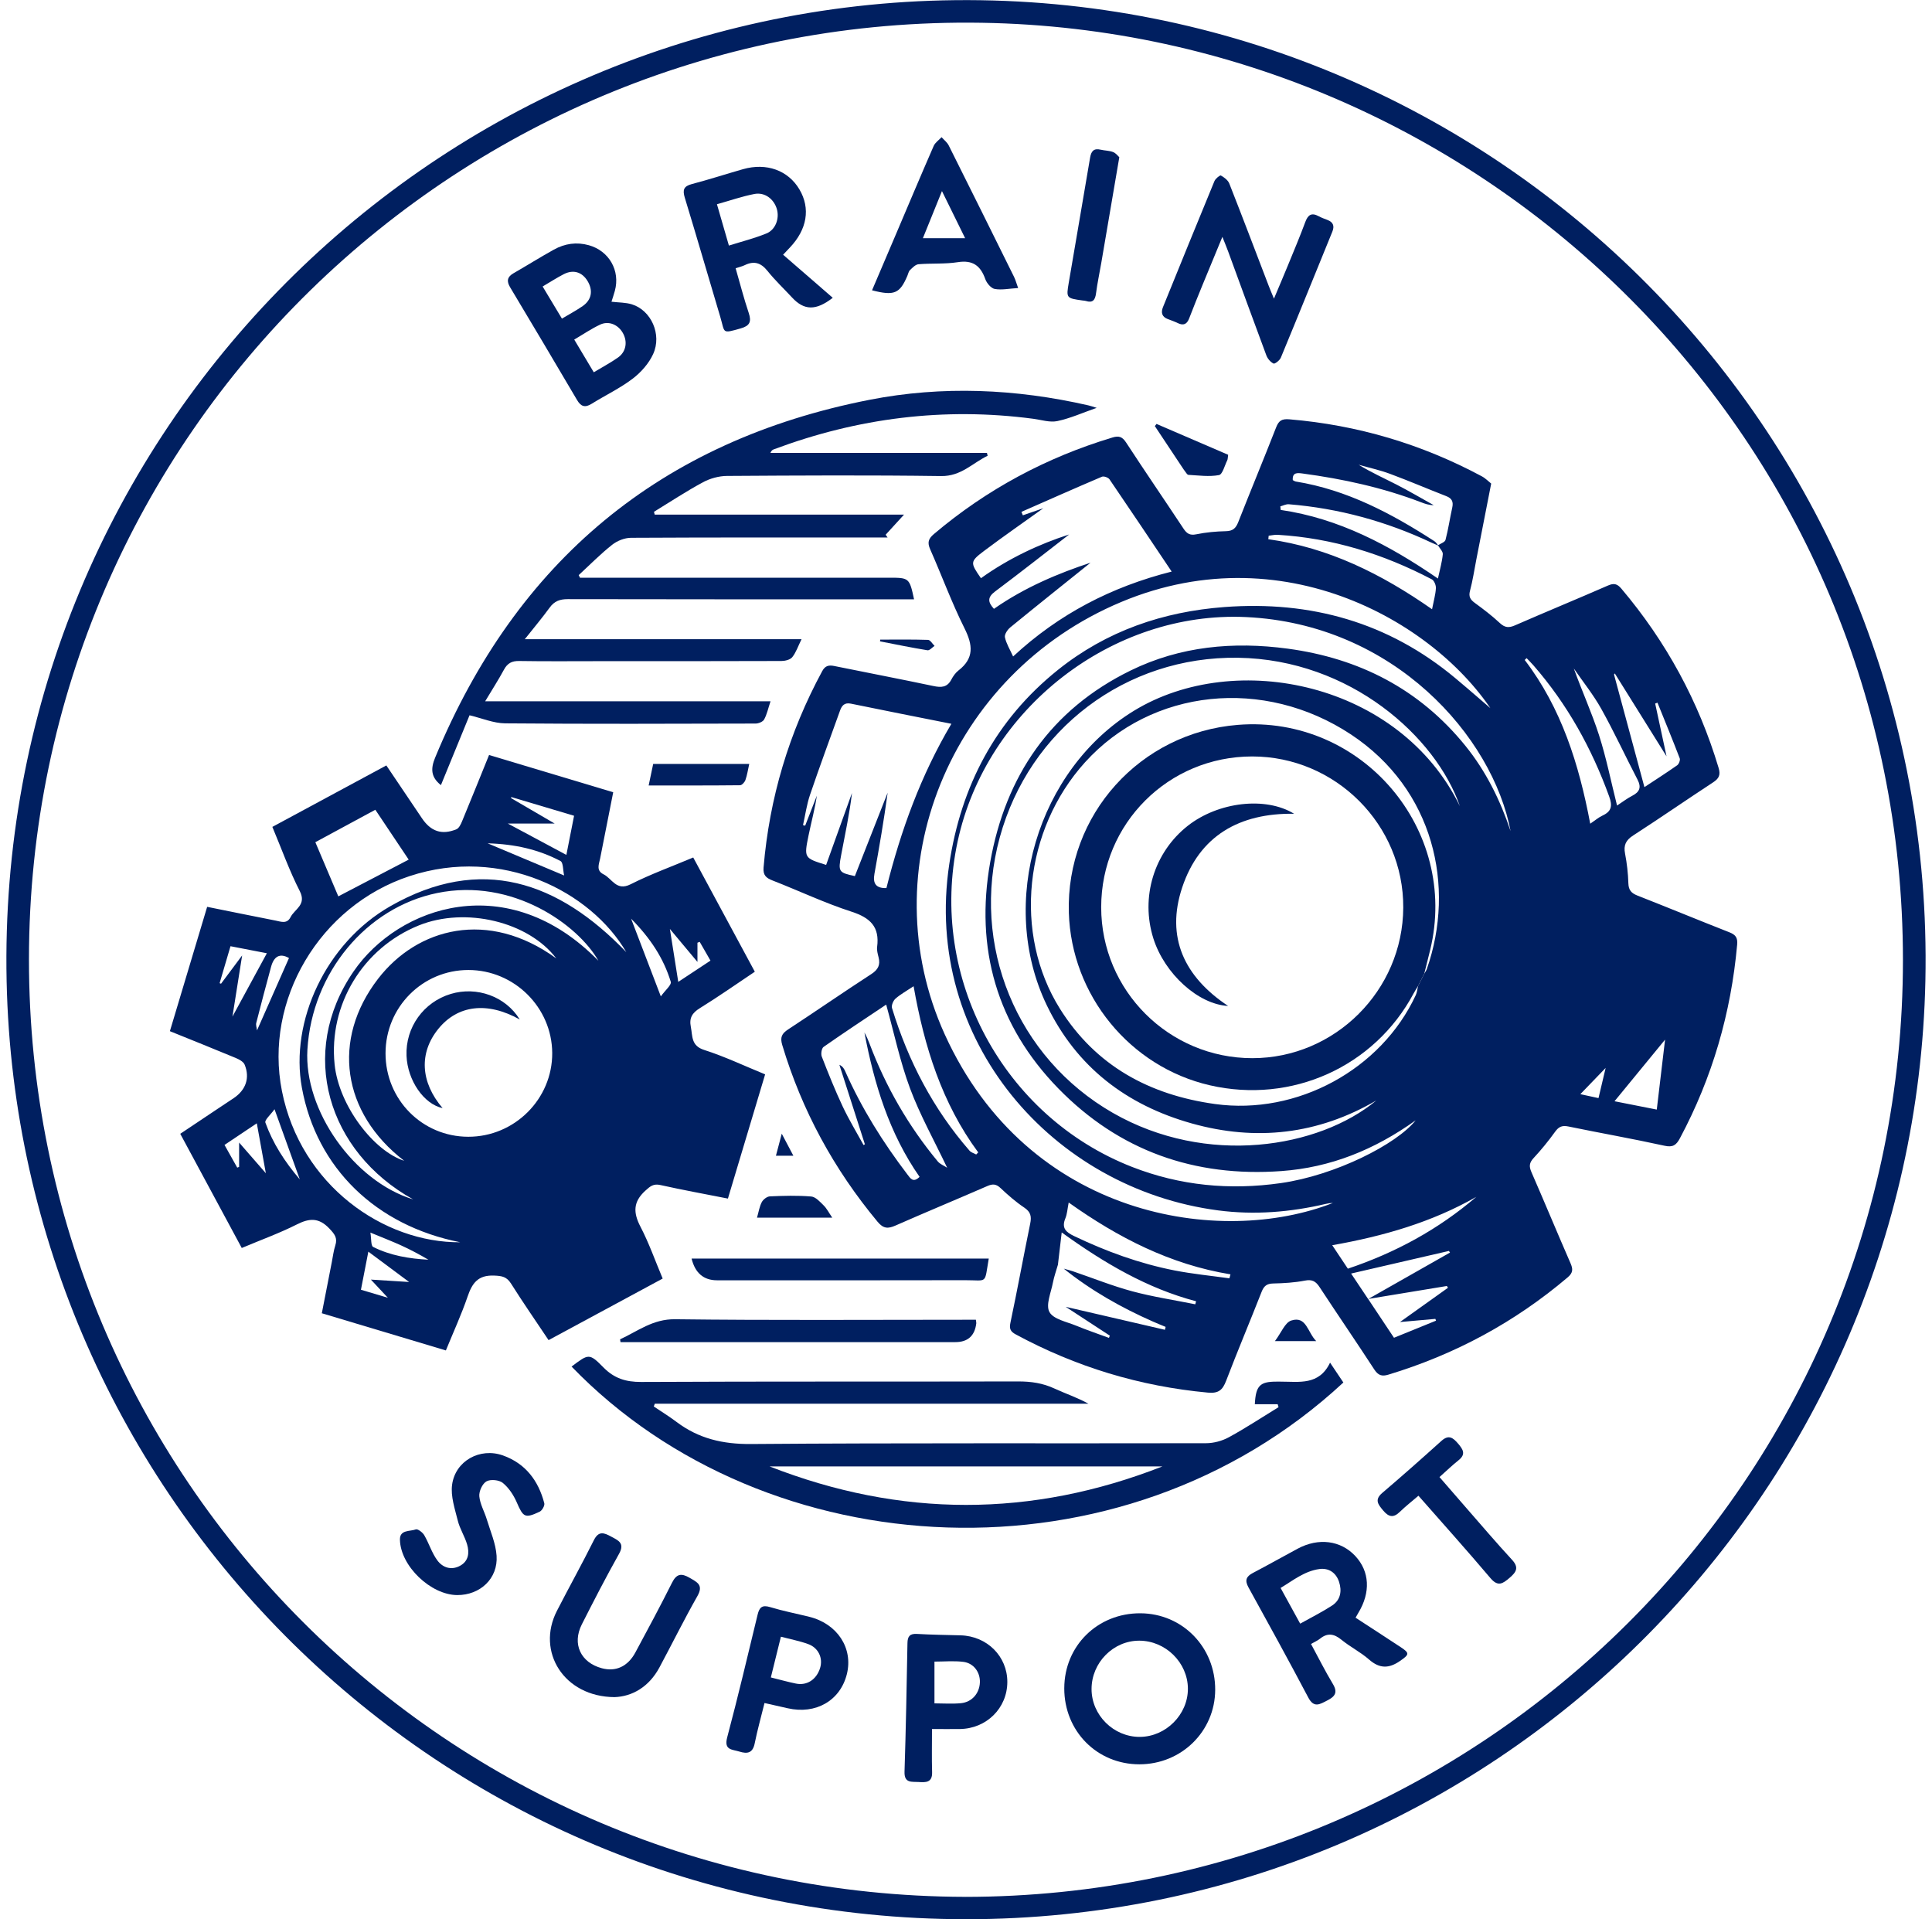 <svg width="151" height="150" viewBox="0 0 151 150" fill="none" xmlns="http://www.w3.org/2000/svg">
<g clip-path="url(#clip0_1_913)">
<path d="M75.519 149.99C34.271 149.98 1.383 116.929 0.518 76.691C-0.388 34.574 33.31 0.462 74.644 0.013C117.006 -0.447 151.383 34.236 150.483 76.649C149.63 116.869 116.784 149.957 75.519 149.992V149.99ZM75.427 148.244C115.874 148.224 148.724 115.589 148.729 75.036C148.735 34.396 116.011 2.421 76.734 1.78C36.034 1.113 2.273 33.853 2.263 74.979C2.253 115.511 35.029 148.149 75.427 148.242V148.244Z" fill="#001F60"/>
<path d="M116.547 37.794C116.131 39.917 115.757 41.821 115.386 43.726C115.226 44.543 115.106 45.371 114.891 46.172C114.764 46.646 114.929 46.872 115.283 47.13C115.954 47.62 116.621 48.129 117.227 48.695C117.617 49.06 117.93 49.08 118.404 48.874C120.818 47.82 123.253 46.819 125.667 45.764C126.129 45.562 126.389 45.612 126.716 45.997C130.223 50.142 132.761 54.806 134.321 60.01C134.491 60.575 134.344 60.845 133.886 61.147C131.796 62.515 129.742 63.938 127.644 65.293C127.071 65.662 126.882 66.052 127.011 66.716C127.157 67.475 127.246 68.255 127.269 69.028C127.284 69.562 127.499 69.8 127.972 69.987C130.37 70.928 132.753 71.915 135.151 72.855C135.636 73.044 135.822 73.266 135.772 73.819C135.293 79.163 133.833 84.211 131.302 88.95C131.013 89.492 130.755 89.688 130.087 89.54C127.596 88.992 125.081 88.552 122.583 88.037C122.098 87.937 121.831 88.047 121.545 88.445C121.027 89.165 120.463 89.858 119.86 90.507C119.519 90.873 119.499 91.158 119.692 91.601C120.723 93.964 121.71 96.346 122.741 98.709C122.945 99.174 122.958 99.462 122.526 99.828C118.382 103.344 113.706 105.861 108.509 107.432C108.014 107.582 107.719 107.497 107.417 107.036C106.009 104.873 104.548 102.745 103.133 100.587C102.836 100.133 102.551 99.97 101.985 100.082C101.172 100.24 100.332 100.288 99.502 100.307C99.002 100.318 98.78 100.512 98.604 100.96C97.692 103.283 96.722 105.582 95.831 107.912C95.554 108.632 95.239 108.914 94.403 108.835C89.08 108.342 84.083 106.824 79.385 104.284C78.98 104.066 78.87 103.856 78.972 103.374C79.515 100.797 79.99 98.205 80.518 95.626C80.63 95.078 80.565 94.718 80.057 94.378C79.392 93.933 78.779 93.396 78.195 92.845C77.854 92.523 77.581 92.511 77.172 92.69C74.784 93.729 72.376 94.728 69.992 95.777C69.407 96.036 69.045 96.031 68.592 95.486C65.174 91.378 62.675 86.791 61.138 81.668C60.958 81.068 61.102 80.778 61.592 80.455C63.773 79.025 65.919 77.542 68.107 76.121C68.632 75.779 68.817 75.407 68.669 74.823C68.602 74.554 68.519 74.266 68.554 74.001C68.76 72.438 68.02 71.725 66.562 71.253C64.458 70.573 62.443 69.615 60.377 68.81C59.872 68.614 59.629 68.397 59.678 67.8C60.135 62.36 61.665 57.249 64.263 52.448C64.499 52.011 64.788 51.965 65.213 52.051C67.794 52.576 70.38 53.071 72.956 53.614C73.564 53.743 74.028 53.728 74.351 53.116C74.491 52.851 74.678 52.58 74.913 52.398C76.146 51.44 76.037 50.413 75.384 49.105C74.383 47.1 73.608 44.983 72.701 42.93C72.471 42.408 72.548 42.113 72.988 41.74C77.116 38.247 81.772 35.751 86.942 34.193C87.442 34.041 87.712 34.121 88.014 34.584C89.484 36.839 91.01 39.059 92.493 41.303C92.755 41.7 92.993 41.861 93.501 41.756C94.258 41.601 95.041 41.53 95.816 41.513C96.352 41.502 96.587 41.288 96.776 40.81C97.749 38.334 98.772 35.876 99.74 33.398C99.947 32.87 100.183 32.721 100.77 32.77C106.097 33.215 111.107 34.703 115.814 37.224C116.112 37.384 116.356 37.642 116.552 37.797L116.547 37.794ZM82.686 98.835C82.553 99.302 82.385 99.763 82.293 100.238C82.145 101.017 81.718 101.985 82.021 102.536C82.335 103.105 83.368 103.298 84.108 103.603C84.951 103.951 85.816 104.241 86.672 104.558C86.696 104.499 86.719 104.441 86.742 104.384C85.594 103.634 84.446 102.885 83.293 102.13C85.901 102.735 88.474 103.329 91.047 103.926C91.065 103.851 91.083 103.774 91.102 103.699C90.773 103.563 90.443 103.429 90.118 103.286C87.626 102.19 85.274 100.855 83.143 99.15C83.379 99.217 83.62 99.272 83.851 99.352C85.397 99.878 86.919 100.492 88.492 100.917C90.108 101.351 91.775 101.601 93.419 101.933C93.441 101.855 93.463 101.776 93.484 101.698C89.655 100.685 86.307 98.717 82.98 96.317C82.868 97.275 82.776 98.055 82.685 98.837L82.686 98.835ZM112.386 42.616C112.591 42.478 112.93 42.375 112.976 42.195C113.195 41.367 113.316 40.513 113.503 39.675C113.603 39.224 113.491 38.95 113.04 38.775C111.57 38.205 110.12 37.58 108.642 37.032C107.847 36.737 107.009 36.556 106.191 36.322C107.157 36.917 108.167 37.367 109.15 37.872C110.133 38.377 111.087 38.939 112.053 39.477C111.681 39.482 111.375 39.37 111.07 39.254C108.079 38.107 104.973 37.431 101.805 37.005C101.415 36.954 100.997 36.897 101.04 37.522C101.127 37.564 101.197 37.62 101.273 37.632C105.276 38.279 108.76 40.13 112.11 42.296C112.235 42.376 112.315 42.525 112.421 42.643C112.245 42.566 112.066 42.495 111.891 42.413C108.349 40.743 104.629 39.727 100.725 39.408C100.512 39.392 100.287 39.515 100.068 39.573C100.077 39.667 100.087 39.758 100.095 39.852C104.644 40.515 108.579 42.601 112.385 45.214C112.54 44.491 112.711 43.908 112.765 43.315C112.785 43.096 112.521 42.851 112.388 42.62L112.386 42.616ZM110.83 77.062C110.993 76.737 111.157 76.412 111.322 76.087C111.387 75.971 111.472 75.859 111.517 75.734C113.778 69.27 112.06 61.681 105.593 57.402C98.78 52.896 90.018 53.808 84.801 59.577C80.043 64.839 79.174 72.971 82.841 78.834C85.634 83.294 89.834 85.571 94.968 86.282C101.358 87.167 107.945 83.604 110.653 77.77C110.753 77.554 110.773 77.3 110.83 77.064V77.062ZM118.069 64.979C116.664 57.549 108.94 48.764 97.382 48.225C86.942 47.739 77.089 55.364 74.846 65.762C72.558 76.372 78.4 87.26 88.482 91.198C92.241 92.666 96.121 93.028 100.095 92.463C104.369 91.856 109.157 89.424 110.643 87.557C107.417 89.865 103.978 91.245 100.148 91.521C93.366 92.011 87.469 89.938 82.715 85.064C77.904 80.13 76.191 74.106 77.394 67.367C78.594 60.642 82.116 55.458 88.369 52.4C92.25 50.5 96.406 50.123 100.642 50.693C106.226 51.445 110.94 53.851 114.529 58.282C116.147 60.28 117.261 62.55 118.072 64.978L118.069 64.979ZM117.576 56.291C117.471 56.396 117.367 56.501 117.262 56.604C113.128 49.17 100.758 41.555 87.645 47.041C74.168 52.68 68.029 68.05 73.836 80.833C80.378 95.234 95.424 97.441 104.178 94.013C103.993 94.018 103.811 94.043 103.633 94.084C100.853 94.736 98.044 94.966 95.204 94.594C82.265 92.9 72.116 81.311 74.193 67.532C75.113 61.428 77.807 56.266 82.676 52.361C86.477 49.313 90.89 47.8 95.706 47.441C102.436 46.937 108.514 48.629 113.749 53.003C115.039 54.081 116.301 55.193 117.576 56.289V56.291ZM114.099 62.999C112.241 57.622 105.569 51.538 96.762 51.405C88 51.272 80.45 56.989 78.137 65.451C75.836 73.869 79.454 82.658 86.977 86.974C94.313 91.181 103.086 89.727 107.566 86.006C103.005 88.664 98.164 89.209 93.135 87.795C88.055 86.367 84.144 83.396 81.82 78.575C77.96 70.572 81.107 60.137 88.632 55.544C96.589 50.687 109.412 53.376 114.099 62.999ZM83.559 41.773C81.763 43.161 79.787 44.718 77.772 46.226C77.171 46.677 77.196 47.049 77.684 47.582C80.102 45.891 82.755 44.794 85.234 43.976C83.265 45.557 81.102 47.281 78.96 49.032C78.742 49.21 78.494 49.583 78.542 49.805C78.647 50.297 78.93 50.75 79.182 51.305C82.768 47.977 86.884 45.856 91.575 44.669C89.91 42.19 88.325 39.817 86.716 37.461C86.617 37.317 86.272 37.194 86.124 37.257C84.018 38.152 81.927 39.082 79.832 40.003C79.868 40.093 79.907 40.183 79.943 40.272C80.517 40.073 81.09 39.875 81.546 39.718C80.047 40.795 78.452 41.895 76.907 43.059C75.801 43.894 75.826 43.974 76.669 45.188C78.859 43.616 81.273 42.505 83.558 41.771L83.559 41.773ZM64.569 67.594C65.259 65.674 65.924 63.823 66.589 61.971C66.394 63.621 66.046 65.209 65.746 66.807C65.494 68.142 65.551 68.194 66.814 68.469C67.672 66.286 68.524 64.118 69.377 61.95C69.084 64.101 68.725 66.194 68.345 68.284C68.207 69.043 68.454 69.428 69.28 69.405C70.41 64.903 71.968 60.595 74.358 56.566C71.668 56.029 69.084 55.524 66.506 54.992C65.996 54.888 65.794 55.146 65.651 55.544C64.864 57.732 64.058 59.912 63.31 62.113C63.05 62.878 62.94 63.694 62.761 64.486C62.818 64.501 62.875 64.516 62.93 64.529C63.235 63.748 63.539 62.965 63.843 62.183C63.686 63.245 63.404 64.258 63.195 65.286C62.831 67.057 62.85 67.061 64.569 67.594ZM71.871 91.973C69.5 88.579 68.324 84.714 67.561 80.695C67.729 80.983 67.856 81.287 67.972 81.595C69.24 84.946 71.007 88.009 73.293 90.767C73.468 90.978 73.763 91.088 74.028 91.261C73.006 89.112 71.905 87.147 71.127 85.062C70.342 82.956 69.879 80.732 69.262 78.512C67.622 79.61 65.979 80.69 64.369 81.818C64.214 81.926 64.146 82.365 64.228 82.575C64.739 83.891 65.266 85.204 65.866 86.481C66.351 87.51 66.947 88.489 67.494 89.488C67.529 89.469 67.564 89.448 67.597 89.428C66.932 87.357 66.269 85.286 65.604 83.215C65.886 83.35 65.982 83.548 66.071 83.748C67.35 86.627 69.009 89.28 70.917 91.781C71.155 92.095 71.37 92.465 71.87 91.975L71.871 91.973ZM76.297 90.225C76.351 90.17 76.402 90.117 76.456 90.062C73.615 86.216 72.238 81.795 71.405 77.076C70.843 77.451 70.377 77.704 69.988 78.047C69.812 78.204 69.655 78.577 69.717 78.782C70.977 82.908 72.931 86.664 75.778 89.93C75.901 90.072 76.122 90.128 76.297 90.225ZM111.925 47.614C112.055 46.949 112.198 46.464 112.226 45.972C112.24 45.741 112.093 45.374 111.91 45.278C108.134 43.298 104.138 42.053 99.862 41.796C99.629 41.783 99.392 41.841 99.157 41.866C99.147 41.958 99.137 42.048 99.127 42.14C103.846 42.801 107.97 44.849 111.926 47.614H111.925ZM96.087 99.905C96.116 99.8 96.144 99.697 96.172 99.592C91.483 98.827 87.394 96.729 83.526 93.979C83.428 94.468 83.409 94.869 83.265 95.219C82.953 95.977 83.308 96.296 83.951 96.602C86.462 97.802 89.06 98.749 91.79 99.285C93.208 99.563 94.654 99.702 96.087 99.903V99.905ZM130.252 59.108C128.83 56.832 127.521 54.731 126.209 52.63L126.147 52.713C126.934 55.627 127.72 58.544 128.524 61.515C129.35 60.97 130.23 60.407 131.085 59.807C131.218 59.712 131.337 59.405 131.283 59.264C130.725 57.807 130.128 56.362 129.544 54.916C129.484 54.939 129.424 54.961 129.364 54.984C129.647 56.297 129.93 57.61 130.252 59.107V59.108ZM119.317 51.435C119.267 51.483 119.217 51.53 119.167 51.578C122.038 55.341 123.408 59.718 124.288 64.374C124.689 64.103 124.946 63.878 125.241 63.741C125.961 63.41 126.036 62.983 125.764 62.233C124.398 58.467 122.488 55.026 119.852 52.001C119.682 51.806 119.497 51.625 119.319 51.437L119.317 51.435ZM126.384 62.956C126.791 62.69 127.161 62.403 127.571 62.191C128.147 61.895 128.299 61.535 127.987 60.933C127.034 59.095 126.162 57.211 125.154 55.403C124.536 54.294 123.728 53.293 123.005 52.243C123.641 54.008 124.409 55.691 124.971 57.439C125.543 59.22 125.909 61.066 126.384 62.955V62.956ZM105.343 99.15C109.07 97.899 112.421 96.076 115.386 93.536C111.908 95.521 108.13 96.609 104.124 97.316C104.563 97.974 104.939 98.542 105.344 99.148L105.343 99.15ZM113.173 100.642C113.143 100.595 113.111 100.55 113.081 100.503C111.063 100.837 109.045 101.168 106.931 101.516C107.632 102.571 108.272 103.529 108.95 104.549C110.077 104.091 111.157 103.651 112.236 103.213C112.22 103.166 112.201 103.12 112.185 103.073C111.312 103.151 110.437 103.228 109.419 103.319C110.773 102.353 111.973 101.496 113.173 100.64V100.642ZM106.931 101.523C109.13 100.275 111.23 99.082 113.33 97.89C113.3 97.849 113.27 97.805 113.241 97.764C110.728 98.344 108.215 98.925 105.599 99.53C106.007 100.14 106.411 100.747 106.932 101.525L106.931 101.523ZM129.489 86.716C129.707 84.878 129.908 83.176 130.137 81.25C128.719 82.978 127.484 84.483 126.186 86.064C127.282 86.281 128.3 86.481 129.489 86.716ZM124.934 85.821C125.126 85.011 125.291 84.309 125.493 83.461C124.768 84.213 124.159 84.843 123.515 85.511C123.936 85.602 124.381 85.699 124.936 85.819L124.934 85.821Z" fill="#001F60"/>
<path d="M59.8 83.966C58.825 87.217 57.867 90.417 56.892 93.671C55.088 93.314 53.346 92.998 51.618 92.613C51.072 92.491 50.823 92.704 50.442 93.051C49.475 93.926 49.485 94.771 50.058 95.871C50.722 97.144 51.2 98.512 51.793 99.922C48.824 101.523 45.883 103.109 42.875 104.733C41.87 103.229 40.877 101.798 39.948 100.325C39.603 99.777 39.242 99.712 38.612 99.688C37.35 99.64 36.904 100.285 36.547 101.326C36.064 102.733 35.441 104.091 34.849 105.539C31.61 104.568 28.43 103.616 25.153 102.633C25.418 101.28 25.674 99.955 25.934 98.632C26.019 98.197 26.072 97.75 26.207 97.33C26.396 96.744 26.149 96.442 25.741 96.012C24.923 95.151 24.191 95.192 23.203 95.691C21.846 96.376 20.408 96.895 18.895 97.532C17.302 94.576 15.719 91.636 14.088 88.609C15.041 87.97 15.956 87.359 16.871 86.749C17.332 86.441 17.796 86.134 18.257 85.827C19.21 85.192 19.55 84.244 19.12 83.203C19.025 82.971 18.69 82.794 18.429 82.684C16.746 81.983 15.051 81.306 13.278 80.588C14.256 77.329 15.214 74.129 16.191 70.871C18.022 71.24 19.78 71.6 21.54 71.945C21.956 72.026 22.426 72.233 22.708 71.678C23.033 71.037 23.978 70.718 23.43 69.642C22.616 68.047 22.01 66.346 21.287 64.623C24.264 63.018 27.186 61.443 30.195 59.82C31.128 61.203 32.053 62.573 32.975 63.944C33.668 64.976 34.526 65.277 35.669 64.811C35.874 64.728 36.021 64.413 36.119 64.173C36.819 62.484 37.501 60.788 38.224 59.005C41.447 59.972 44.639 60.93 47.927 61.915C47.577 63.683 47.236 65.387 46.904 67.094C46.817 67.537 46.571 68.032 47.171 68.329C47.84 68.659 48.17 69.67 49.282 69.11C50.835 68.325 52.483 67.729 54.181 67.014C55.778 69.975 57.365 72.919 58.995 75.942C57.559 76.902 56.157 77.889 54.703 78.787C54.096 79.162 53.855 79.555 53.994 80.255C54.139 80.981 54.003 81.725 55.036 82.055C56.637 82.566 58.167 83.296 59.802 83.964L59.8 83.966ZM30.132 82.318C30.13 85.936 33.001 88.834 36.596 88.84C40.212 88.847 43.178 85.889 43.16 82.295C43.14 78.732 40.193 75.811 36.614 75.807C33.025 75.804 30.133 78.709 30.132 82.318ZM35.976 97.085C29.373 95.787 24.744 91.273 23.596 85.016C22.645 79.833 25.462 73.704 30.5 70.825C37.586 66.772 43.641 68.888 48.95 74.413C46.184 69.675 39.212 66.097 32.006 68.472C24.981 70.788 20.625 78.164 22.035 85.264C23.498 92.638 29.988 97.14 35.976 97.085ZM32.29 93.734C25.598 90.017 23.266 82.285 27.629 75.927C31.147 70.802 39.699 67.857 46.769 75.084C45.186 72.285 40.058 68.577 34.158 69.793C28.639 70.93 24.391 76.006 24.026 82.028C23.739 86.766 27.644 92.315 32.29 93.734ZM43.476 74.899C41.287 72.021 36.382 70.855 32.741 72.32C28.364 74.081 25.674 78.519 26.152 83.184C26.484 86.422 29.227 89.967 31.591 90.718C26.717 86.966 25.901 81.238 29.54 76.505C32.613 72.508 38.154 71.031 43.474 74.899H43.476ZM31.943 67.182C31.083 65.897 30.212 64.594 29.335 63.284C27.712 64.163 26.186 64.987 24.646 65.819C25.288 67.329 25.889 68.749 26.442 70.052C28.304 69.08 30.087 68.15 31.945 67.18L31.943 67.182ZM43.353 64.361H39.687C41.117 65.126 42.653 65.949 44.266 66.812C44.459 65.831 44.659 64.817 44.868 63.753C43.183 63.251 41.572 62.771 39.96 62.291C39.955 62.32 39.95 62.346 39.945 62.375C41.032 63.008 42.118 63.643 43.35 64.361H43.353ZM18.925 74.669C18.655 76.371 18.41 77.919 18.167 79.452C19.067 77.795 19.955 76.157 20.857 74.498C19.968 74.326 19.007 74.139 18.015 73.948C17.714 74.972 17.439 75.906 17.164 76.837C17.201 76.85 17.239 76.864 17.276 76.879C17.802 76.174 18.327 75.469 18.925 74.669ZM52.356 72.598C52.595 74.106 52.796 75.374 53.011 76.736C53.843 76.187 54.661 75.647 55.529 75.074C55.228 74.549 54.956 74.078 54.686 73.606C54.628 73.629 54.569 73.653 54.511 73.676V75.177C53.775 74.296 53.13 73.524 52.356 72.598ZM28.984 100.002C30.035 100.068 30.932 100.123 31.976 100.19C30.82 99.33 29.842 98.602 28.789 97.819C28.589 98.847 28.402 99.807 28.21 100.796C28.895 101 29.492 101.178 30.315 101.423C29.795 100.868 29.445 100.492 28.985 100L28.984 100.002ZM20.07 87.79C19.202 88.37 18.389 88.915 17.547 89.478C17.921 90.145 18.23 90.7 18.542 91.253C18.59 91.233 18.639 91.213 18.689 91.195V89.293C19.395 90.105 20.04 90.845 20.778 91.691C20.528 90.312 20.31 89.102 20.072 87.792L20.07 87.79ZM49.325 71.796C50.128 73.894 50.843 75.762 51.648 77.869C51.986 77.395 52.5 76.974 52.426 76.732C51.865 74.884 50.822 73.308 49.325 71.796ZM22.586 74.873C21.858 74.454 21.403 74.763 21.187 75.556C20.79 77.016 20.402 78.477 20.028 79.943C19.985 80.113 20.063 80.315 20.088 80.526C20.937 78.607 21.752 76.762 22.586 74.873ZM38.112 65.907C40.195 66.782 42.06 67.565 44.091 68.42C43.996 68.007 44.028 67.409 43.808 67.292C42.101 66.394 40.26 65.967 38.112 65.907ZM21.456 86.689C21.145 87.125 20.668 87.529 20.742 87.734C21.325 89.35 22.246 90.783 23.431 92.171C22.775 90.348 22.163 88.647 21.456 86.689ZM28.949 96.329C29.03 96.804 28.98 97.359 29.164 97.45C30.515 98.129 31.986 98.37 33.483 98.449C32.783 98.037 32.08 97.662 31.357 97.334C30.633 97.004 29.89 96.719 28.95 96.329H28.949Z" fill="#001F60"/>
<path d="M36.697 55.902C35.951 57.722 35.209 59.533 34.461 61.36C33.669 60.731 33.653 60.072 34.009 59.21C40.362 43.853 51.638 34.444 67.959 31.246C73.656 30.13 79.39 30.385 85.063 31.68C85.244 31.721 85.421 31.786 85.713 31.875C84.614 32.258 83.651 32.694 82.641 32.908C82.051 33.033 81.385 32.811 80.757 32.728C73.794 31.806 67.042 32.663 60.48 35.116C60.382 35.152 60.292 35.207 60.213 35.394H77.136C77.154 35.469 77.172 35.544 77.191 35.619C76.004 36.189 75.121 37.227 73.559 37.205C67.979 37.127 62.398 37.159 56.817 37.195C56.187 37.2 55.499 37.389 54.943 37.689C53.633 38.395 52.386 39.22 51.113 39.998C51.132 40.072 51.152 40.145 51.17 40.218H70.657C70.078 40.852 69.648 41.321 69.219 41.791C69.27 41.863 69.32 41.935 69.372 42.006C69.074 42.006 68.774 42.006 68.475 42.006C62.09 42.006 55.703 41.995 49.317 42.03C48.819 42.033 48.237 42.263 47.844 42.575C46.924 43.303 46.096 44.146 45.231 44.944C45.263 45.013 45.296 45.081 45.328 45.149H46.202C53.978 45.149 61.752 45.149 69.527 45.149C71.052 45.149 71.085 45.177 71.44 46.837H70.445C61.753 46.837 53.063 46.844 44.371 46.824C43.755 46.824 43.328 46.98 42.963 47.482C42.385 48.277 41.75 49.03 41.017 49.955H62.646C62.376 50.503 62.218 50.985 61.922 51.358C61.761 51.56 61.367 51.656 61.077 51.658C56.356 51.676 51.636 51.671 46.916 51.671C44.806 51.671 42.695 51.693 40.585 51.658C40.008 51.648 39.663 51.828 39.392 52.33C38.962 53.124 38.47 53.886 37.919 54.807H60.222C60.038 55.359 59.942 55.827 59.724 56.227C59.627 56.407 59.285 56.547 59.055 56.547C52.53 56.564 46.004 56.586 39.48 56.531C38.569 56.522 37.662 56.129 36.699 55.901L36.697 55.902Z" fill="#001F60"/>
<path d="M44.674 106.799C46.004 105.792 46.056 105.741 47.164 106.867C48.007 107.724 48.91 108.007 50.108 108.002C59.937 107.954 69.765 107.984 79.594 107.962C80.585 107.96 81.503 108.094 82.408 108.514C83.276 108.915 84.191 109.217 85.071 109.703H51.178C51.152 109.775 51.125 109.847 51.098 109.918C51.695 110.322 52.31 110.698 52.883 111.131C54.609 112.431 56.497 112.87 58.69 112.853C70.545 112.761 82.401 112.816 94.256 112.79C94.859 112.79 95.522 112.61 96.052 112.32C97.377 111.596 98.64 110.762 99.928 109.972C99.905 109.895 99.882 109.82 99.859 109.743H98.074C98.147 108.299 98.47 107.977 99.75 107.977C99.862 107.977 99.972 107.977 100.083 107.977C101.537 107.974 103.093 108.294 103.954 106.494C104.389 107.142 104.694 107.597 104.994 108.045C87.632 124.153 59.908 122.566 44.674 106.801V106.799ZM60.142 114.601C70.385 118.612 80.627 118.617 90.858 114.601H60.142Z" fill="#001F60"/>
<path d="M47.794 23.581C48.354 23.648 48.895 23.633 49.385 23.784C50.887 24.248 51.75 26.134 51.048 27.67C50.71 28.412 50.093 29.107 49.437 29.603C48.447 30.353 47.304 30.895 46.244 31.555C45.722 31.88 45.404 31.778 45.099 31.258C43.37 28.317 41.625 25.384 39.872 22.456C39.587 21.98 39.633 21.645 40.13 21.358C41.188 20.75 42.223 20.1 43.29 19.508C44.143 19.035 45.061 18.895 46.024 19.165C47.604 19.608 48.489 21.151 48.055 22.731C47.977 23.018 47.879 23.301 47.792 23.579L47.794 23.581ZM46.407 29.095C47.081 28.69 47.715 28.352 48.3 27.942C48.94 27.492 49.067 26.701 48.677 26.017C48.304 25.366 47.577 25.054 46.904 25.369C46.216 25.692 45.579 26.129 44.881 26.539C45.417 27.435 45.896 28.237 46.407 29.093V29.095ZM42.411 22.39C42.945 23.278 43.421 24.071 43.919 24.901C44.514 24.544 45.051 24.261 45.547 23.916C46.247 23.429 46.367 22.693 45.917 21.955C45.492 21.258 44.808 21.045 44.066 21.425C43.529 21.7 43.023 22.031 42.413 22.388L42.411 22.39Z" fill="#001F60"/>
<path d="M95.539 18.509C94.979 19.863 94.483 21.055 93.994 22.251C93.638 23.123 93.28 23.996 92.945 24.876C92.768 25.339 92.501 25.469 92.05 25.249C91.802 25.128 91.538 25.036 91.278 24.939C90.813 24.764 90.722 24.433 90.895 24.004C92.23 20.718 93.563 17.432 94.918 14.154C94.998 13.959 95.349 13.678 95.419 13.716C95.679 13.859 95.976 14.081 96.079 14.344C97.126 16.999 98.135 19.668 99.157 22.333C99.265 22.616 99.385 22.895 99.569 23.34C99.97 22.385 100.32 21.57 100.657 20.748C101.118 19.62 101.595 18.495 102.018 17.352C102.226 16.789 102.506 16.594 103.061 16.897C103.28 17.015 103.516 17.101 103.749 17.189C104.203 17.362 104.313 17.662 104.131 18.107C102.791 21.391 101.463 24.679 100.105 27.957C100.018 28.165 99.637 28.46 99.537 28.412C99.3 28.3 99.074 28.034 98.977 27.779C97.969 25.079 96.987 22.37 95.994 19.665C95.874 19.335 95.737 19.012 95.537 18.507L95.539 18.509Z" fill="#001F60"/>
<path d="M61.205 19.907C62.53 21.056 63.801 22.158 65.086 23.273C63.76 24.304 62.843 24.261 61.905 23.251C61.263 22.559 60.573 21.908 59.985 21.173C59.474 20.533 58.934 20.37 58.209 20.721C58.014 20.817 57.795 20.865 57.495 20.965C57.837 22.15 58.137 23.321 58.52 24.462C58.75 25.151 58.595 25.467 57.887 25.667C56.391 26.089 56.672 26.032 56.297 24.774C55.369 21.668 54.469 18.553 53.523 15.454C53.336 14.842 53.431 14.554 54.078 14.384C55.417 14.033 56.736 13.603 58.067 13.223C59.904 12.698 61.6 13.311 62.481 14.803C63.356 16.282 63.085 17.929 61.731 19.35C61.657 19.43 61.581 19.508 61.205 19.907ZM56.969 19.192C57.984 18.872 58.972 18.627 59.904 18.244C60.622 17.95 60.928 17.07 60.72 16.347C60.49 15.551 59.773 15.002 58.957 15.161C57.992 15.349 57.052 15.676 56.034 15.962C56.347 17.042 56.629 18.019 56.969 19.192Z" fill="#001F60"/>
<path d="M83.181 131.94C83.185 128.625 85.786 126.064 89.13 126.081C92.418 126.097 94.991 128.73 94.976 132.066C94.963 135.307 92.335 137.885 89.049 137.884C85.737 137.882 83.176 135.289 83.18 131.94H83.181ZM89.087 135.741C91.123 135.731 92.856 133.988 92.843 131.965C92.83 129.935 91.102 128.23 89.05 128.222C87.017 128.214 85.314 129.933 85.313 132C85.311 134.041 87.036 135.751 89.087 135.741Z" fill="#001F60"/>
<path d="M105.949 126.427C107.162 127.217 108.322 127.967 109.477 128.729C110.192 129.2 110.143 129.305 109.432 129.8C108.56 130.408 107.827 130.42 107.004 129.697C106.341 129.115 105.528 128.709 104.843 128.15C104.268 127.68 103.761 127.589 103.168 128.067C102.98 128.22 102.745 128.317 102.465 128.479C103.041 129.543 103.57 130.602 104.178 131.613C104.583 132.288 104.319 132.598 103.729 132.898C103.161 133.186 102.7 133.513 102.253 132.668C100.727 129.778 99.154 126.915 97.576 124.054C97.276 123.509 97.395 123.206 97.919 122.931C99.095 122.315 100.253 121.66 101.425 121.031C103.055 120.158 104.786 120.383 105.926 121.605C107.049 122.808 107.136 124.453 106.161 126.052C106.104 126.146 106.052 126.242 105.947 126.429L105.949 126.427ZM101.62 126.89C102.49 126.402 103.33 125.986 104.111 125.477C104.779 125.044 104.891 124.339 104.658 123.628C104.426 122.919 103.864 122.523 103.121 122.623C101.955 122.781 101.062 123.516 100.088 124.101C100.627 125.084 101.103 125.951 101.618 126.89H101.62Z" fill="#001F60"/>
<path d="M48.034 132.633C44.076 132.613 41.892 129.078 43.526 125.894C44.476 124.044 45.489 122.226 46.417 120.365C46.791 119.617 47.216 119.788 47.757 120.082C48.315 120.383 48.857 120.587 48.382 121.435C47.365 123.248 46.412 125.097 45.472 126.952C44.699 128.479 45.384 129.932 47.036 130.375C48.125 130.668 49.065 130.245 49.66 129.142C50.633 127.335 51.605 125.527 52.523 123.693C52.88 122.981 53.258 122.936 53.898 123.308C54.491 123.653 54.999 123.868 54.509 124.733C53.469 126.564 52.536 128.457 51.54 130.313C50.718 131.845 49.404 132.585 48.035 132.633H48.034Z" fill="#001F60"/>
<path d="M68.157 22.686C68.78 21.223 69.377 19.828 69.97 18.434C70.967 16.091 71.955 13.743 72.973 11.408C73.09 11.14 73.381 10.948 73.591 10.722C73.781 10.937 74.028 11.121 74.151 11.37C75.862 14.786 77.559 18.21 79.254 21.636C79.37 21.873 79.439 22.133 79.575 22.51C78.882 22.551 78.295 22.68 77.747 22.583C77.459 22.531 77.121 22.131 77.009 21.815C76.636 20.762 76.029 20.305 74.858 20.49C73.853 20.648 72.81 20.565 71.79 20.65C71.555 20.67 71.32 20.918 71.125 21.105C71.015 21.21 70.983 21.401 70.918 21.553C70.327 22.943 69.897 23.136 68.155 22.688L68.157 22.686ZM73.621 14.934C73.066 16.304 72.603 17.447 72.131 18.614H75.431C74.818 17.367 74.266 16.246 73.621 14.934Z" fill="#001F60"/>
<path d="M59.752 133.094C59.478 134.203 59.194 135.214 58.987 136.241C58.834 137 58.427 137.09 57.782 136.887C57.222 136.712 56.566 136.787 56.836 135.777C57.682 132.595 58.44 129.387 59.214 126.184C59.352 125.612 59.57 125.409 60.193 125.599C61.198 125.904 62.235 126.104 63.256 126.357C65.446 126.902 66.692 128.81 66.189 130.833C65.674 132.904 63.766 134.006 61.562 133.503C60.998 133.374 60.435 133.248 59.754 133.094H59.752ZM60.247 131.095C60.983 131.276 61.593 131.45 62.21 131.575C63.073 131.75 63.818 131.256 64.096 130.36C64.336 129.588 63.971 128.78 63.163 128.487C62.498 128.245 61.793 128.112 61.033 127.912C60.767 128.992 60.518 129.998 60.247 131.095Z" fill="#001F60"/>
<path d="M72.843 135.129C72.843 136.301 72.818 137.402 72.851 138.504C72.876 139.325 72.345 139.303 71.796 139.267C71.273 139.232 70.665 139.383 70.695 138.465C70.803 135.112 70.863 131.76 70.925 128.407C70.935 127.877 71.115 127.662 71.668 127.694C72.801 127.759 73.939 127.774 75.074 127.804C77.144 127.86 78.735 129.445 78.73 131.451C78.725 133.494 77.099 135.104 75.009 135.127C74.351 135.134 73.693 135.127 72.843 135.127V135.129ZM73.035 133.121C73.73 133.121 74.421 133.173 75.101 133.108C75.971 133.024 76.557 132.33 76.586 131.475C76.611 130.69 76.106 129.98 75.294 129.877C74.569 129.785 73.823 129.857 73.035 129.857V133.119V133.121Z" fill="#001F60"/>
<path d="M35.733 124.658C33.664 124.644 31.297 122.386 31.258 120.327C31.243 119.533 32.043 119.698 32.501 119.525C32.65 119.47 33.031 119.76 33.158 119.978C33.529 120.615 33.746 121.353 34.176 121.94C34.591 122.506 35.261 122.746 35.954 122.37C36.631 122.003 36.697 121.345 36.507 120.698C36.322 120.065 35.941 119.487 35.782 118.85C35.553 117.927 35.214 116.942 35.334 116.039C35.583 114.168 37.517 113.11 39.305 113.744C41.065 114.369 42.08 115.712 42.54 117.479C42.588 117.664 42.371 118.05 42.181 118.14C41.023 118.687 40.892 118.575 40.385 117.405C40.14 116.842 39.764 116.272 39.297 115.891C39.009 115.656 38.335 115.592 38.019 115.772C37.7 115.954 37.429 116.549 37.462 116.936C37.516 117.547 37.861 118.129 38.044 118.734C38.329 119.678 38.747 120.62 38.812 121.585C38.932 123.363 37.526 124.668 35.733 124.658Z" fill="#001F60"/>
<path d="M76.274 103.143C76.292 103.308 76.309 103.364 76.304 103.418C76.186 104.4 75.639 104.89 74.663 104.889C66.256 104.889 57.85 104.889 49.444 104.889H48.497C48.485 104.816 48.475 104.744 48.464 104.671C49.849 104.034 51.02 103.079 52.763 103.101C60.253 103.194 67.744 103.141 75.234 103.141H76.274V103.143Z" fill="#001F60"/>
<path d="M77.279 98.36C76.926 100.402 77.222 100.045 75.433 100.05C68.97 100.067 62.508 100.057 56.046 100.057C54.994 100.057 54.329 99.491 54.053 98.36H77.277H77.279Z" fill="#001F60"/>
<path d="M112.506 115.436C113.221 116.257 113.904 117.05 114.594 117.839C115.781 119.195 116.946 120.57 118.169 121.893C118.739 122.508 118.51 122.863 117.984 123.311C117.461 123.756 117.087 124.036 116.494 123.338C114.669 121.183 112.781 119.08 110.862 116.894C110.355 117.33 109.857 117.717 109.407 118.155C108.905 118.644 108.534 118.562 108.102 118.045C107.707 117.572 107.407 117.209 108.037 116.672C109.599 115.342 111.133 113.983 112.656 112.61C113.216 112.105 113.555 112.345 113.954 112.813C114.343 113.268 114.596 113.646 113.993 114.124C113.496 114.518 113.04 114.962 112.505 115.437L112.506 115.436Z" fill="#001F60"/>
<path d="M87.482 12.288C86.987 15.186 86.532 17.864 86.074 20.542C85.939 21.333 85.767 22.121 85.664 22.916C85.596 23.438 85.416 23.698 84.859 23.519C84.781 23.494 84.694 23.496 84.613 23.484C83.336 23.304 83.326 23.303 83.534 22.08C84.086 18.828 84.651 15.579 85.198 12.326C85.281 11.826 85.478 11.568 86.024 11.698C86.347 11.775 86.697 11.765 87.001 11.885C87.222 11.971 87.387 12.205 87.482 12.288Z" fill="#001F60"/>
<path d="M58.559 59.702C58.457 60.157 58.397 60.57 58.262 60.956C58.202 61.128 57.989 61.366 57.844 61.368C55.494 61.393 53.145 61.386 50.697 61.386C50.828 60.763 50.935 60.257 51.052 59.702H58.559Z" fill="#001F60"/>
<path d="M90.387 33.13C92.255 33.934 94.121 34.738 95.989 35.542C95.956 35.764 95.964 35.882 95.919 35.974C95.714 36.382 95.549 37.077 95.271 37.129C94.501 37.272 93.681 37.154 92.881 37.111C92.785 37.105 92.693 36.924 92.606 36.817C92.536 36.732 92.478 36.637 92.416 36.546C91.697 35.464 90.978 34.383 90.26 33.301C90.303 33.245 90.345 33.19 90.388 33.133L90.387 33.13Z" fill="#001F60"/>
<path d="M65.046 95.164H59.165C59.295 94.714 59.355 94.298 59.54 93.946C59.65 93.738 59.95 93.508 60.173 93.498C61.25 93.451 62.335 93.419 63.404 93.509C63.749 93.539 64.093 93.926 64.378 94.209C64.621 94.449 64.781 94.774 65.046 95.162V95.164Z" fill="#001F60"/>
<path d="M99.644 104.811C100.142 104.153 100.43 103.358 100.922 103.201C102.11 102.823 102.181 104.108 102.873 104.811H99.645H99.644Z" fill="#001F60"/>
<path d="M68.797 49.987C70.042 49.987 71.288 49.967 72.533 50.008C72.708 50.013 72.873 50.315 73.043 50.478C72.858 50.598 72.653 50.846 72.491 50.82C71.248 50.618 70.015 50.363 68.779 50.123C68.785 50.077 68.79 50.032 68.797 49.985V49.987Z" fill="#001F60"/>
<path d="M61.1 88.6C61.46 89.282 61.71 89.755 62.008 90.323H60.645C60.787 89.785 60.915 89.297 61.1 88.6Z" fill="#001F60"/>
<path d="M111.32 76.087C111.157 76.412 110.993 76.737 110.828 77.062C110.715 77.252 110.592 77.436 110.488 77.63C107.431 83.37 100.953 86.292 94.554 84.816C88.304 83.374 83.731 77.774 83.538 71.323C83.31 63.689 89.102 57.257 96.752 56.649C106.427 55.879 114.059 64.816 111.778 74.244C111.63 74.861 111.472 75.474 111.318 76.089L111.32 76.087ZM86.066 70.9C86.064 77.412 91.363 82.701 97.885 82.698C104.339 82.695 109.64 77.406 109.675 70.935C109.71 64.451 104.386 59.122 97.874 59.118C91.322 59.117 86.067 64.358 86.066 70.9Z" fill="#001F60"/>
<path d="M40.622 79.675C38.074 78.25 35.764 78.552 34.259 80.407C32.735 82.285 32.858 84.576 34.593 86.601C33.13 86.294 31.852 84.441 31.773 82.513C31.683 80.297 33.101 78.315 35.233 77.677C37.262 77.07 39.512 77.862 40.622 79.675Z" fill="#001F60"/>
<path d="M101.14 63.596C96.884 63.536 93.745 65.304 92.395 69.362C91.1 73.249 92.56 76.347 95.986 78.617C93.641 78.492 91.018 76.092 90.148 73.353C89.122 70.127 90.195 66.609 92.838 64.534C95.218 62.666 98.917 62.231 101.142 63.596H101.14Z" fill="#001F60"/>
</g>
<defs>
<clipPath id="clip0_1_913">
<rect width="150" height="149.982" fill="white" transform="translate(0.5 0.008)"/>
</clipPath>
</defs>
</svg>
